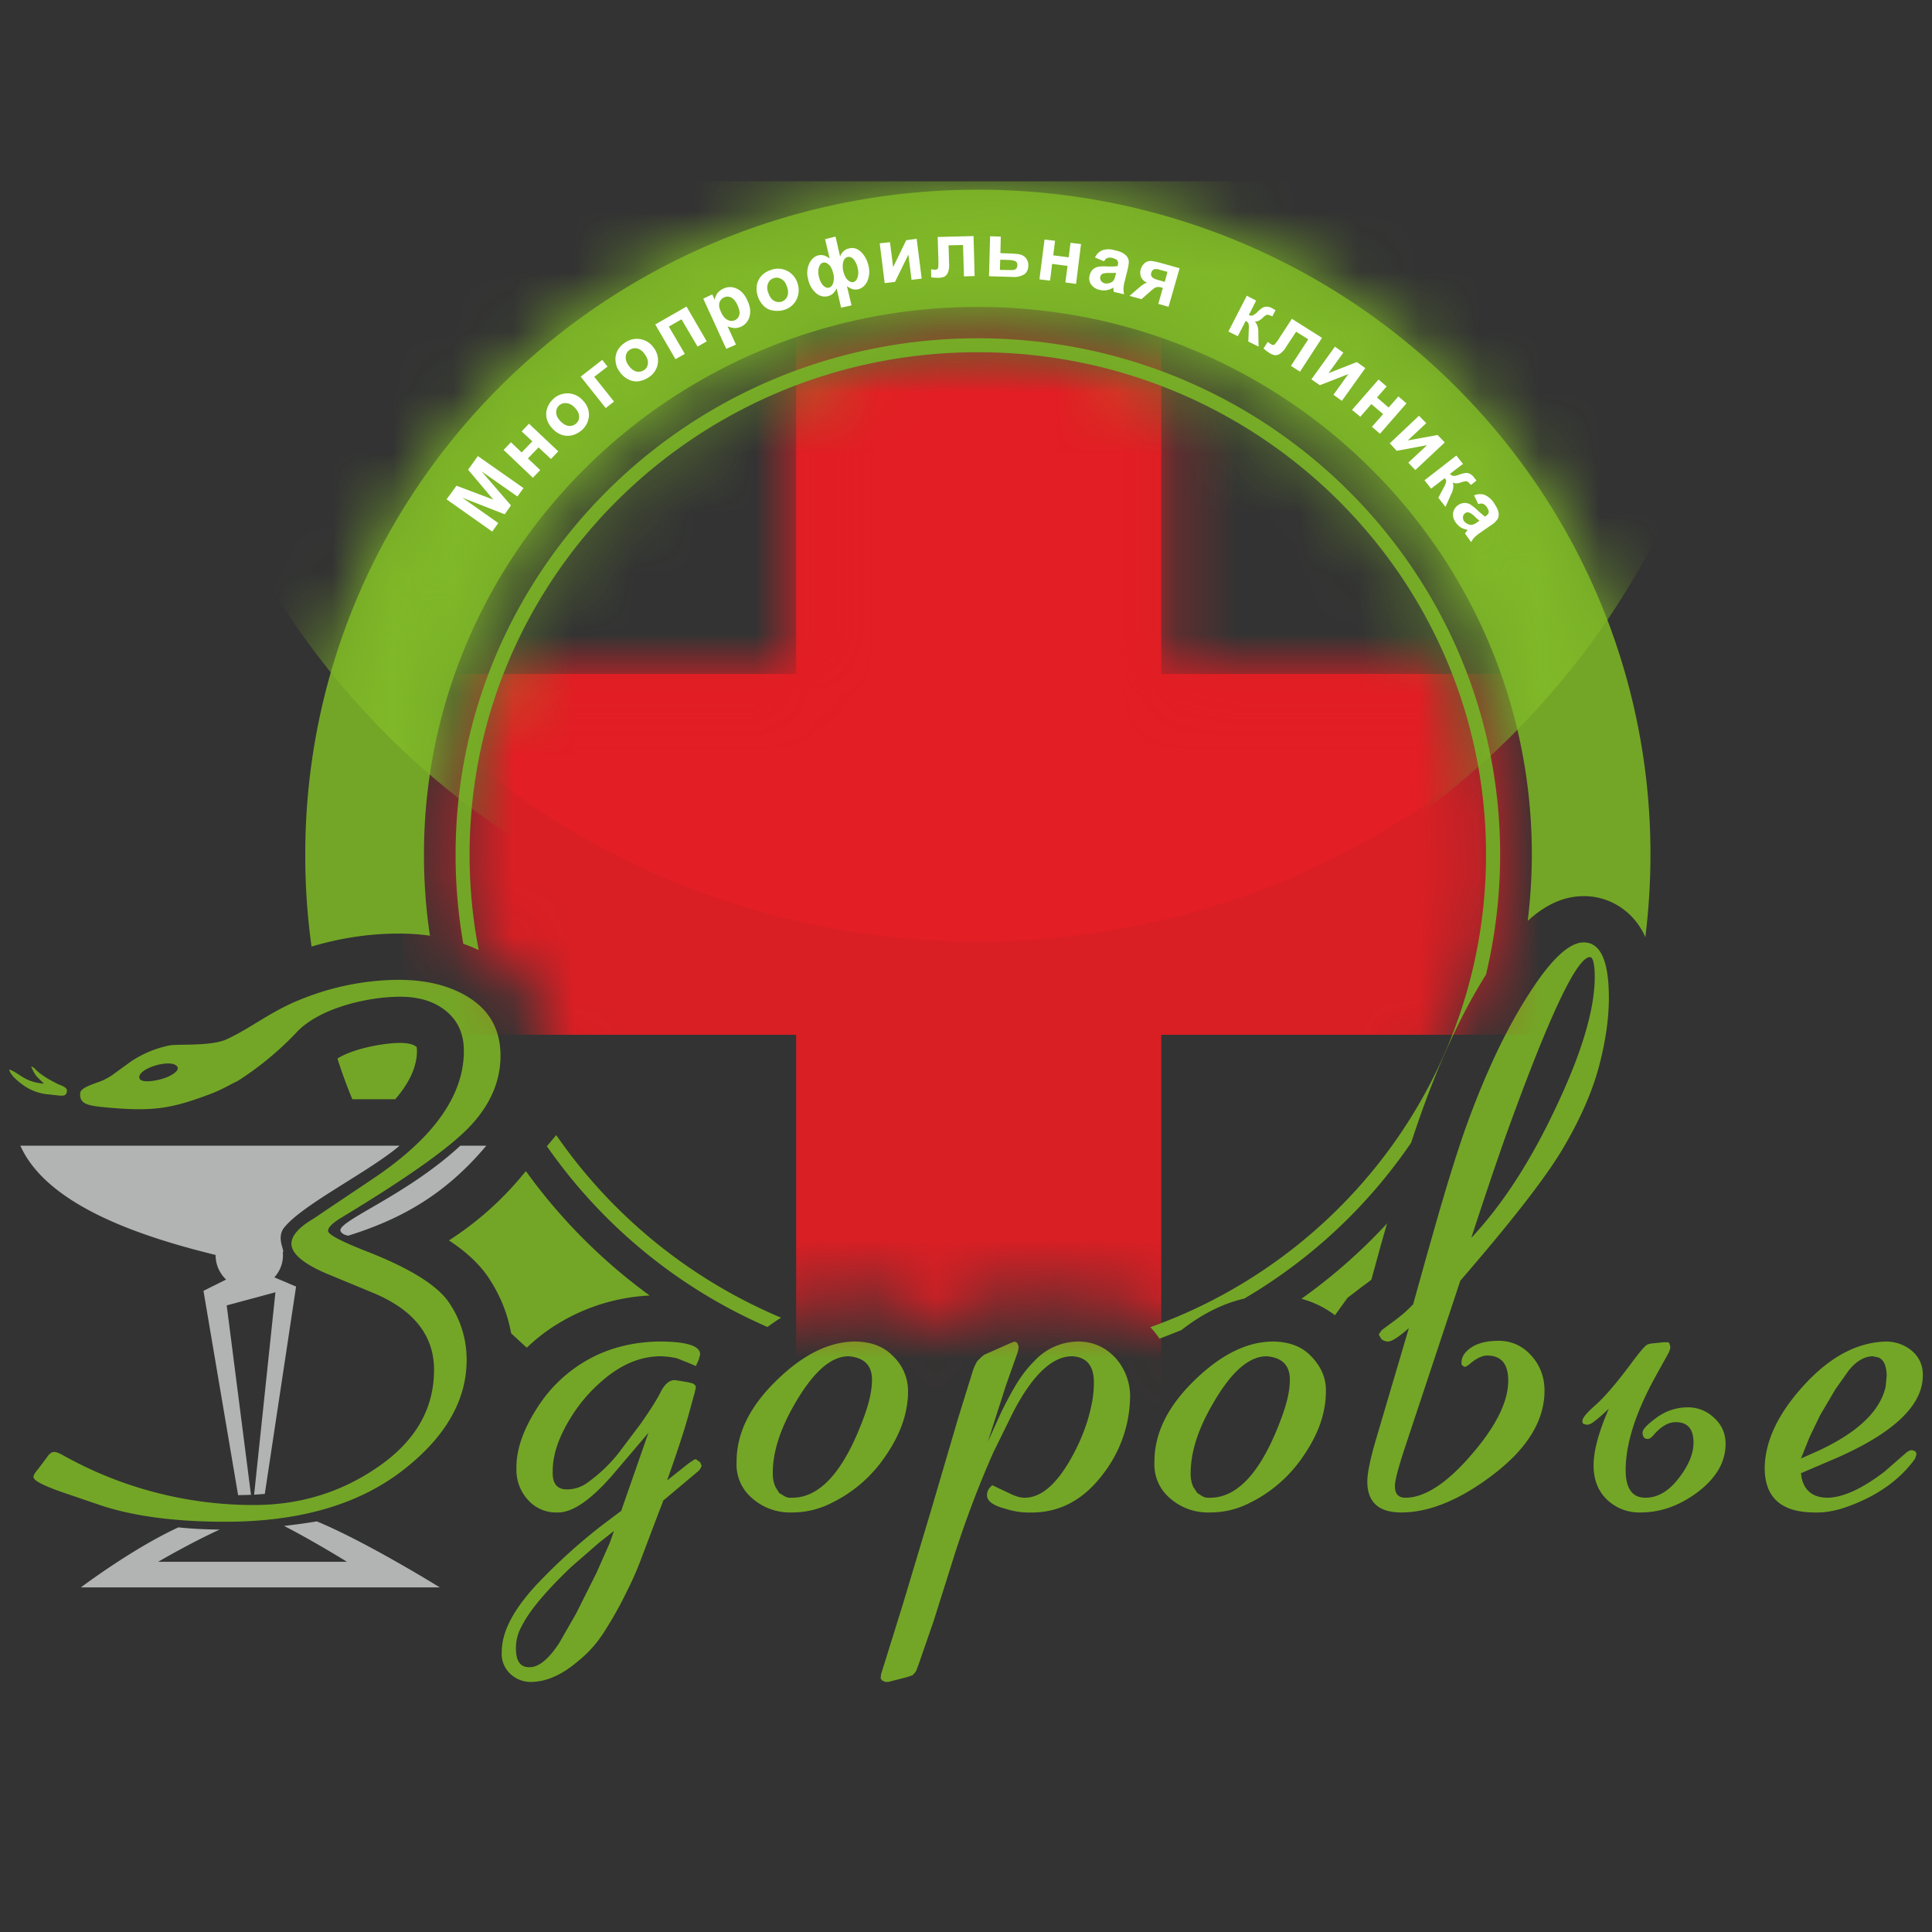 <?xml version="1.0" encoding="UTF-8"?> <svg xmlns="http://www.w3.org/2000/svg" width="32" height="32" fill="none"><rect width="100%" height="100%" fill="#333333" stroke="none"/><g clip-path="url(#a)"><path d="m10.74 23.732-.54.635c-.39.464-.713.69-.966.684a.623.623 0 0 1-.5-.22.734.734 0 0 1-.18-.512c-.005-.304.11-.641.351-1.012a2.35 2.35 0 0 1 .786-.759c.35-.208.753-.316 1.198-.328.479-.003.713.07.707.217l-.024.087-.046.102-.116-.05-.2-.079a1.38 1.38 0 0 0-.263-.033c-.341 0-.67.138-.987.419a2.543 2.543 0 0 0-.433.484c-.247.365-.372.693-.372.994-.01.205.067.308.232.308a.577.577 0 0 0 .36-.124 2.52 2.52 0 0 0 .502-.482l.363-.482c.15-.214.259-.385.326-.515.064-.132.14-.199.226-.208l.09.012.141.024.085.022.034.027.012.033-.018.084-.113.41c-.067.238-.183.593-.35 1.063l-.004-.006.366-.29.092-.062.027-.006.07.05.025.058a.204.204 0 0 1-.077.108l-.567.476.004.01-.067.171-.284.75a5.241 5.241 0 0 1-.244.56 6.31 6.31 0 0 1-.378.675c-.118.187-.262.35-.432.485-.262.226-.518.34-.768.346a.49.49 0 0 1-.366-.144.449.449 0 0 1-.131-.356c0-.33.192-.698.579-1.114a9.489 9.489 0 0 1 1.079-.979l.317-.238v.006l.454-1.301Zm-.573 1.632-.003-.003-.244.193-.454.395c-.424.403-.698.732-.823.982a.732.732 0 0 0-.097.4c.006.193.082.286.222.283.152.003.317-.13.494-.4l.28-.488.338-.675.22-.497.067-.19ZM12.2 24.22c-.003-.467.21-.91.643-1.337.448-.446.896-.666 1.332-.663.255.006.46.081.606.232a.797.797 0 0 1 .259.593c0 .356-.125.714-.378 1.078a2.261 2.261 0 0 1-.86.756c-.228.121-.463.175-.703.172a.941.941 0 0 1-.637-.232.73.73 0 0 1-.262-.6Zm.6.199a.51.51 0 0 0 .046.213l.06.097.09.054a.198.198 0 0 0 .121.024c.47.003.868-.446 1.198-1.352.085-.232.128-.434.128-.603 0-.238-.131-.367-.387-.388-.296 0-.592.265-.896.795-.244.422-.366.81-.36 1.16Zm3.758-.973c.079-.169.164-.329.253-.482.088-.15.192-.292.317-.416a.996.996 0 0 1 .716-.328c.25-.003.46.087.634.274a.953.953 0 0 1 .24.639 2.13 2.13 0 0 1-.454 1.289c-.323.427-.722.635-1.194.63a1.237 1.237 0 0 1-.402-.058c-.217-.054-.327-.133-.32-.238a.19.19 0 0 1 .04-.108l.045-.049.116.055.21.099c.08.036.15.054.207.054.268.003.521-.208.765-.635.177-.31.299-.63.36-.964.018-.103.027-.205.027-.31 0-.28-.122-.425-.366-.434-.323.003-.646.307-.963.91l-.335.68c-.259.585-.49 1.199-.692 1.85l-.298.945-.247.714-.04.106a.244.244 0 0 1-.07.081l-.08.027-.313.081h-.049l-.055-.024-.024-.033.006-.066.366-1.175.46-1.533.445-1.515.253-.816a.795.795 0 0 1 .073-.154l.06-.06.05-.042.442-.196.064-.024c.015.006.03.012.045.024l.022.057-.01.079-.2.566-.3.933.196-.433Zm2.563.774c-.003-.467.21-.91.643-1.337.45-.446.896-.666 1.335-.663.256.006.457.081.606.232.174.174.262.373.256.593 0 .356-.125.714-.378 1.078a2.275 2.275 0 0 1-.856.756c-.229.121-.463.175-.704.172a.943.943 0 0 1-.64-.232.73.73 0 0 1-.262-.6Zm.6.199c0 .075.015.147.046.213l.064.097.085.054a.198.198 0 0 0 .122.024c.47.003.869-.446 1.198-1.352.085-.232.128-.434.128-.603 0-.238-.128-.367-.384-.388-.296 0-.595.265-.896.795-.247.422-.366.81-.363 1.16Zm4.468-3.211-.911 2.744c-.116.35-.174.569-.174.662 0 .13.058.193.174.193.317 0 .682-.235 1.09-.708.41-.473.613-.882.613-1.232 0-.277-.116-.415-.35-.415-.082 0-.183.048-.296.147-.03.024-.058.04-.082.04l-.04-.03a.091.091 0 0 1-.006-.04c0-.093.052-.177.162-.25.107-.072.256-.111.454-.111.21 0 .39.081.536.24.146.16.223.356.223.585 0 .491-.278.949-.832 1.377-.555.427-1.07.641-1.542.641-.372 0-.561-.171-.561-.512 0-.135.046-.361.137-.675l.552-1.87h.003c-.168.15-.287.226-.35.226a.172.172 0 0 1-.11-.042l-.043-.076.049-.069c.042-.033.103-.078.18-.135.14-.1.255-.202.35-.305h-.006l.213-.765.11-.385c.222-.79.408-1.38.548-1.774.323-.895.67-1.627 1.04-2.2.365-.575.67-.86.91-.86.281 0 .418.307.418.921 0 .352-.058.738-.17 1.157-.116.421-.314.87-.6 1.35-.284.478-.848 1.2-1.686 2.17h-.003Zm.183-.711h.003c.515-.551.984-1.274 1.405-2.175.423-.894.634-1.611.634-2.141 0-.169-.019-.274-.052-.317l-.027-.012c-.22.003-.68.982-1.384 2.931-.14.392-.335.964-.58 1.714Zm2.276 2.834c-.1.097-.189.175-.274.235a.187.187 0 0 1-.085.033l-.064-.015a.073.073 0 0 1-.016-.045c0-.051.064-.13.192-.244.159-.135.372-.382.637-.74.128-.17.208-.266.247-.284a.314.314 0 0 1 .092-.021l.177-.018h.07c.006 0 .015.006.027.018l.015.057c0 .03-.012.063-.03.103l-.22.397c-.329.6-.49 1.112-.49 1.542 0 .305.11.458.326.458.204 0 .384-.105.551-.32.165-.213.247-.409.247-.592 0-.226-.097-.34-.295-.34-.122 0-.247.072-.372.22a.32.32 0 0 1-.061.053l-.03.006c-.055 0-.086-.036-.086-.108 0-.051.08-.136.235-.247a.86.86 0 0 1 .5-.169.62.62 0 0 1 .454.178c.125.114.186.259.186.428 0 .298-.153.56-.454.792-.302.229-.62.343-.951.343a.772.772 0 0 1-.561-.214c-.146-.141-.22-.328-.22-.566 0-.244.086-.557.253-.94Zm3.194 1.154c.05.21.19.32.427.322.256-.003.57-.147.942-.43l.353-.308a.178.178 0 0 1 .104-.051l.052.018a.074.074 0 0 1 .021.057l-.021.067c-.247.343-.604.599-1.064.774-.11.042-.216.075-.317.093a1.189 1.189 0 0 1-.29.024c-.539-.003-.81-.24-.82-.714-.002-.448.211-.91.64-1.382.43-.476.884-.72 1.363-.735.162 0 .308.051.43.15a.507.507 0 0 1 .186.407c.003.491-.467.946-1.411 1.364l-.607.26.012.084Zm-.012-.328.293-.13c.646-.301 1.018-.654 1.109-1.06l.018-.187c-.006-.166-.052-.265-.143-.298l-.091-.018c-.137.003-.269.081-.393.232l-.22.31-.256.434-.174.361-.143.356ZM5.01 16.542a4.362 4.362 0 0 1 1.594-.313c.494 0 .9.111 1.216.328.314.22.47.53.47.93 0 .405-.156.784-.473 1.133-.317.353-1.036.868-2.16 1.546-.147.09-.223.162-.223.22 0 .06.198.165.591.322.738.283 1.21.572 1.408.861.195.286.296.606.296.955 0 .684-.366 1.304-1.091 1.855-.732.552-1.698.826-2.908.826-.853 0-1.56-.097-2.115-.29l-.606-.207c-.305-.109-.454-.187-.454-.244 0-.03.024-.072.073-.127l.155-.207a.248.248 0 0 1 .067-.07l.043-.012c.037 0 .082.018.137.048a6.463 6.463 0 0 0 3.173.832c.765 0 1.456-.211 2.069-.639.613-.425.917-.958.917-1.6 0-.575-.344-1.005-1.033-1.285l-.676-.28c-.436-.175-.653-.353-.653-.525 0-.123.11-.256.327-.391.051-.03.13-.084.237-.157l.808-.542c.987-.666 1.484-1.367 1.484-2.102 0-.28-.097-.497-.29-.657-.191-.16-.447-.241-.764-.241-.543 0-1.357.19-1.728.602a5.227 5.227 0 0 1-.915.762c-.052.034-.097.055-.152.082a2.967 2.967 0 0 1-.31.15c-.65.247-.952.31-1.723.241-.344-.03-.49-.054-.472-.244.006-.081.2-.141.277-.171a.99.99 0 0 0 .302-.16l.262-.19c.201-.132.402-.217.637-.265.134-.027.676.015.932-.096.403-.178.747-.476 1.271-.678Zm-2.703 1.292c-.012.133.33.06.448.012.067-.027.265-.123.159-.201-.128-.094-.595.045-.607.19Zm-1.198.235c-.009.115-.1.076-.329.055a.825.825 0 0 1-.387-.145c-.08-.057-.225-.169-.24-.265.17.057.246.208.575.235-.012-.01-.006-.006-.024-.024-.1-.097-.122-.109-.189-.262.061.02.049.036.134.105.107.084.192.127.314.19.049.02.152.051.146.111Z" fill="#73A626"></path><path fill-rule="evenodd" clip-rule="evenodd" d="M5.248 25.199c.823.34 2.036 1.093 2.036 1.093H1.34s.853-.644 1.615-.994c.232.025.457.034.683.037-.476.216-1.018.533-1.018.533h3.127s-.555-.344-1.042-.594c.18-.02.36-.045.542-.075Zm1.371-6.223c-.505.43-1.59.964-1.907 1.35-.147.174.015.403-.028.412l.003.054a.542.542 0 0 1-.143.365l.36.153-.518 3.434c-.058.003-.12.01-.177.012l.353-3.352-.807.217.402 3.138c-.073.003-.143.003-.213.006L3.37 21.38l.375-.187a.554.554 0 0 1-.174-.4v-.007c-1.204-.295-2.786-.807-3.234-1.81H6.62Zm1.006 0h.43c-.689.822-1.43 1.223-2.289 1.491-.06-.012-.107-.036-.125-.075-.07-.163 1.079-.579 1.984-1.416Z" fill="#B2B3B3"></path><mask id="b" style="mask-type:luminance" maskUnits="userSpaceOnUse" x="7" y="5" width="19" height="18"><path d="M19.776 5.801c3.291 1.377 5.602 4.597 5.602 8.35 0 .37-.025.738-.067 1.096l-.007.006c.043-.361.068-.726.068-1.1 0-3.752-2.308-6.972-5.596-8.352Zm4.837 10.34c-.442.706-.784 1.492-1.064 2.272-.06.168-.119.343-.177.515a8.632 8.632 0 0 1-2.764 2.581 2.66 2.66 0 0 0-1.04.521c-.121.048-.24.097-.362.142a1.55 1.55 0 0 0-.155-.193 1.572 1.572 0 0 0-1.222-.524 1.682 1.682 0 0 0-.604.117.916.916 0 0 0-.231-.096l-.235-.057-.314.114-.555.25-.17.136-.144.15-.036.055c-.003.006-.01.012-.012.018a1.695 1.695 0 0 0-.195-.23c-.308-.306-.71-.454-1.15-.457-.554-.006-1.045.208-1.471.524a8.662 8.662 0 0 1-3.654-2.994l-.336.398.988-1.175h-.76c.077-.226.117-.467.117-.72 0-.639-.272-1.19-.802-1.557a2.413 2.413 0 0 0-.591-.298 8.476 8.476 0 0 1-.128-1.48c0-4.722 3.873-8.55 8.65-8.55 4.778 0 8.651 3.828 8.651 8.55 0 .684-.082 1.35-.234 1.989Zm-1.63 4.094-.01.033a9.196 9.196 0 0 1 .003-.006l.006-.027Z" fill="#fff"></path></mask><g mask="url(#b)"><path fill-rule="evenodd" clip-rule="evenodd" d="M13.187 17.139H6.665v-5.976h6.522V4.72h6.047v6.443h6.518v5.976h-6.518v6.446h-6.047v-6.446Z" fill="#DA1F24"></path><mask id="c" style="mask-type:luminance" maskUnits="userSpaceOnUse" x="7" y="5" width="19" height="18"><path d="M13.187 17.139H9.04a1.8 1.8 0 0 0-.774-1.208 2.413 2.413 0 0 0-.591-.298 8.476 8.476 0 0 1-.128-1.48c0-1.05.192-2.06.542-2.99h5.1V6.136a8.722 8.722 0 0 1 3.007-.533c1.07 0 2.094.192 3.039.542v5.018h5.068c.353.93.545 1.94.545 2.99 0 .684-.082 1.35-.234 1.989-.201.319-.378.653-.543.997h-4.836v5.024l-.028.009a1.55 1.55 0 0 0-.155-.193 1.572 1.572 0 0 0-1.222-.524 1.682 1.682 0 0 0-.604.117.916.916 0 0 0-.231-.096l-.235-.057-.314.114-.555.25-.17.136-.144.15-.036.055c-.003.006-.01.012-.012.018a1.695 1.695 0 0 0-.195-.23c-.308-.306-.71-.454-1.15-.457a2.193 2.193 0 0 0-.996.232v-4.548Zm11.673-5.976h.009a8.998 8.998 0 0 1 .442 4.084l-.007.006a8.928 8.928 0 0 0-.445-4.09Z" fill="#fff"></path></mask><g mask="url(#c)"><path fill-rule="evenodd" clip-rule="evenodd" d="M16.195-10.316c7.241 0 13.108 5.801 13.108 12.955s-5.867 12.955-13.108 12.955C8.957 15.594 3.09 9.793 3.09 2.639s5.867-12.955 13.105-12.955Z" fill="#E31E24"></path></g></g><path fill-rule="evenodd" clip-rule="evenodd" d="M8.466 22.084c.086.079.171.16.26.238.17-.165.359-.307.57-.43a3.211 3.211 0 0 1 1.465-.434 9.187 9.187 0 0 1-2.05-2.06l-.059.069a5.269 5.269 0 0 1-1.216 1.078c.256.169.482.365.64.594.198.289.33.608.39.945Zm4.246-.105c.073-.054.146-.105.225-.154a8.568 8.568 0 0 1-3.724-3.024l-.155.184a8.663 8.663 0 0 0 3.654 2.994Zm-6.876-3.771a8.496 8.496 0 0 1-.247-.675c.272-.172.784-.259 1.04-.259.079 0 .2.01.265.063.003 0 .003.003.006.003a.255.255 0 0 1 .006.067c0 .286-.152.56-.36.8h-.71Zm13.218 3.774c3.242-1.157 5.559-4.226 5.559-7.828 0-4.597-3.767-8.32-8.418-8.32-4.648 0-8.417 3.723-8.417 8.32 0 .542.051 1.069.152 1.584a1.894 1.894 0 0 0-.256-.105 8.475 8.475 0 0 1-.128-1.48c0-4.722 3.873-8.55 8.65-8.55 4.778 0 8.651 3.828 8.651 8.55 0 .684-.082 1.35-.234 1.989-.442.704-.784 1.49-1.064 2.27-.061.17-.119.344-.177.516a8.63 8.63 0 0 1-2.764 2.581c-.38.087-.728.277-1.04.521-.121.048-.24.096-.362.142a1.808 1.808 0 0 0-.152-.19ZM7.156 15.503a3.717 3.717 0 0 0-.552-.04c-.493 0-.975.076-1.444.215a10.91 10.91 0 0 1-.104-1.524c0-6.082 4.986-11.012 11.14-11.012 6.152 0 11.141 4.93 11.141 11.012 0 .463-.03.921-.085 1.37a1.126 1.126 0 0 0-.573-.587 1.085 1.085 0 0 0-.448-.094c-.36 0-.668.172-.927.41.043-.361.068-.726.068-1.1 0-5.008-4.109-9.069-9.177-9.069-5.065 0-9.173 4.06-9.173 9.07 0 .457.033.906.1 1.346l.034.003Zm15.826 4.732-.11.386-.158.575a2.512 2.512 0 0 1-.107.081c-.067.048-.13.1-.195.148l-.091.069-.21.29a1.609 1.609 0 0 0-.555-.272 9.15 9.15 0 0 0 1.42-1.25l.006-.027Z" fill="#73A626"></path><mask id="d" style="mask-type:luminance" maskUnits="userSpaceOnUse" x="5" y="3" width="23" height="20"><path d="M8.466 22.084c.086.079.171.16.26.238.17-.165.359-.307.57-.43a3.211 3.211 0 0 1 1.465-.434 9.187 9.187 0 0 1-2.05-2.06l-.059.069a5.269 5.269 0 0 1-1.216 1.078c.256.169.482.365.64.594.198.289.33.608.39.945Zm4.246-.105c.073-.054.146-.105.225-.154a8.568 8.568 0 0 1-3.724-3.024l-.155.184a8.663 8.663 0 0 0 3.654 2.994Zm-6.876-3.771a8.496 8.496 0 0 1-.247-.675c.272-.172.784-.259 1.04-.259.079 0 .2.01.265.063.003 0 .003.003.006.003a.255.255 0 0 1 .006.067c0 .286-.152.56-.36.8h-.71Zm13.218 3.774c3.242-1.157 5.559-4.226 5.559-7.828 0-4.597-3.767-8.32-8.418-8.32-4.648 0-8.417 3.723-8.417 8.32 0 .542.051 1.069.152 1.584a1.894 1.894 0 0 0-.256-.105 8.475 8.475 0 0 1-.128-1.48c0-4.722 3.873-8.55 8.65-8.55 4.778 0 8.651 3.828 8.651 8.55 0 .684-.082 1.35-.234 1.989-.442.704-.784 1.49-1.064 2.27-.061.17-.119.344-.177.516a8.63 8.63 0 0 1-2.764 2.581c-.38.087-.728.277-1.04.521-.121.048-.24.096-.362.142a1.808 1.808 0 0 0-.152-.19ZM7.156 15.503a3.717 3.717 0 0 0-.552-.04c-.493 0-.975.076-1.444.215a10.91 10.91 0 0 1-.104-1.524c0-6.082 4.986-11.012 11.14-11.012 6.152 0 11.141 4.93 11.141 11.012 0 .463-.03.921-.085 1.37a1.126 1.126 0 0 0-.573-.587 1.085 1.085 0 0 0-.448-.094c-.36 0-.668.172-.927.41.043-.361.068-.726.068-1.1 0-5.008-4.109-9.069-9.177-9.069-5.065 0-9.173 4.06-9.173 9.07 0 .457.033.906.1 1.346l.034.003Zm15.826 4.732-.11.386-.158.575a2.512 2.512 0 0 1-.107.081c-.067.048-.13.1-.195.148l-.091.069-.21.29a1.609 1.609 0 0 0-.555-.272 9.15 9.15 0 0 0 1.42-1.25l.006-.027Z" fill="#fff"></path></mask><g mask="url(#d)"><path fill-rule="evenodd" clip-rule="evenodd" d="M15.729-9.892c7.238 0 13.108 5.802 13.108 12.955 0 7.154-5.87 12.955-13.108 12.955S2.62 10.217 2.62 3.063c0-7.153 5.87-12.955 13.108-12.955Z" fill="#7FB828"></path></g><path d="m8.152 8.804-.755-.533.164-.226.61.23-.418-.495.162-.226.756.53-.101.139-.594-.416.487.564-.103.147-.701-.274.594.419-.1.141Zm.19-1.352.121-.127.177.169.177-.184-.177-.165.122-.127.485.458-.122.126-.205-.192-.176.183.204.193-.122.127-.485-.461Zm.804-.359a.36.36 0 0 1-.088-.15.31.31 0 0 1 .003-.175.378.378 0 0 1 .097-.154.344.344 0 0 1 .25-.099.344.344 0 0 1 .244.115c.07.072.103.153.103.247a.342.342 0 0 1-.11.24.395.395 0 0 1-.158.09.32.32 0 0 1-.176-.002.373.373 0 0 1-.165-.112Zm.137-.117c.046.048.092.075.14.078a.153.153 0 0 0 .122-.042.138.138 0 0 0 .046-.117c0-.046-.024-.094-.07-.142-.046-.048-.092-.072-.14-.075a.15.15 0 0 0-.122.039.145.145 0 0 0-.046.117c0 .049.024.094.07.142Zm.335-.738.357-.277.088.111-.22.169.327.41-.137.108-.415-.521Zm.643-.084a.317.317 0 0 1-.064-.163c-.009-.06 0-.117.025-.172a.355.355 0 0 1 .122-.138.338.338 0 0 1 .485.081.34.34 0 0 1 .066.26.323.323 0 0 1-.143.222.412.412 0 0 1-.168.07.288.288 0 0 1-.173-.028.383.383 0 0 1-.15-.132Zm.153-.097c.04.054.082.085.128.097.046.009.088 0 .125-.024a.138.138 0 0 0 .064-.112c.006-.045-.012-.096-.052-.15a.219.219 0 0 0-.125-.097.164.164 0 0 0-.125.024.138.138 0 0 0-.064.112c-.006.045.01.096.049.15Zm.439-.683.518-.296.335.576-.152.087-.266-.452-.21.12.265.452-.155.088-.335-.575Zm.795-.428.15-.07.039.09a.27.27 0 0 1 .046-.11.252.252 0 0 1 .1-.076.248.248 0 0 1 .217 0c.076.033.137.1.18.199.048.1.057.19.033.268a.253.253 0 0 1-.244.187.344.344 0 0 1-.119-.03l.14.304-.161.07-.381-.832Zm.293.22c.03.069.067.111.11.132a.135.135 0 0 0 .121.006.133.133 0 0 0 .073-.087c.013-.042 0-.096-.03-.163-.03-.066-.064-.105-.104-.126a.13.13 0 0 0-.116-.003.139.139 0 0 0-.079.09c-.012.042-.003.09.025.15Zm.61-.262a.376.376 0 0 1-.016-.175.313.313 0 0 1 .076-.16.367.367 0 0 1 .155-.096.332.332 0 0 1 .269.012.34.34 0 0 1 .173.202.353.353 0 0 1-.012.268.33.33 0 0 1-.2.175.403.403 0 0 1-.18.015.274.274 0 0 1-.162-.073.422.422 0 0 1-.104-.168Zm.176-.052c.021.064.052.106.094.13a.153.153 0 0 0 .22-.075c.018-.046.015-.097-.006-.16-.022-.063-.052-.105-.095-.126a.147.147 0 0 0-.128-.013.145.145 0 0 0-.091.088.201.201 0 0 0 .006.156Zm.939-.891.173-.042.076.331a.212.212 0 0 1 .058-.09.184.184 0 0 1 .095-.046c.07-.018.134.003.195.06.058.058.1.133.122.227a.393.393 0 0 1-.018.253c-.037.078-.089.123-.156.138a.188.188 0 0 1-.091-.003.28.28 0 0 1-.092-.051l.076.32-.173.038-.073-.319a.329.329 0 0 1-.064.087.207.207 0 0 1-.086.043.218.218 0 0 1-.198-.058.411.411 0 0 1-.125-.228.371.371 0 0 1 .021-.26c.037-.075.089-.117.15-.132a.2.2 0 0 1 .094.003.28.28 0 0 1 .092.051l-.076-.322Zm-.03.388c-.034.006-.056.034-.071.076a.28.28 0 0 0 0 .16c.012.06.037.108.067.14.03.034.064.046.098.04.033-.009.054-.033.07-.078a.292.292 0 0 0 0-.163c-.019-.07-.043-.12-.077-.144-.03-.028-.06-.037-.088-.03Zm.404-.093c-.036.01-.06.036-.073.081a.329.329 0 0 0 .003.163c.016.06.037.105.07.136.03.03.064.042.095.036.033-.01.055-.033.07-.082a.254.254 0 0 0 0-.15.321.321 0 0 0-.064-.142c-.03-.036-.064-.048-.1-.042Zm.53-.226.171-.018.052.413.217-.446.173-.024.083.66-.168.02-.052-.418-.222.452-.171.02-.082-.659Zm.96-.105.595-.015.018.662-.177.006-.015-.52-.24.005.009.298a.35.35 0 0 1-.022.16.15.15 0 0 1-.058.063.336.336 0 0 1-.103.018.925.925 0 0 1-.113-.009l-.003-.13h.03c.019.004.034.004.043.004.024-.003.04-.01.043-.027.006-.015.006-.057.006-.13l-.012-.385Zm.87-.012.176.006-.006.274.177.006c.07.003.125.009.161.02a.164.164 0 0 1 .092.067.188.188 0 0 1 .033.115c-.003.066-.024.111-.07.144a.344.344 0 0 1-.201.042l-.381-.012.018-.662Zm.16.557.168.003c.052.003.086-.006.101-.021a.08.08 0 0 0 .021-.057c.003-.034-.009-.055-.033-.07a.408.408 0 0 0-.134-.02l-.116-.004-.006.169Zm.741-.503.174.021-.03.241.256.033.03-.24.174.02-.082.66-.177-.024.036-.274-.256-.033-.033.277-.177-.021.085-.66Zm.985.361-.15-.063c.03-.06.074-.1.122-.12a.333.333 0 0 1 .204 0c.077.015.132.039.165.066a.172.172 0 0 1 .064.087c.01.03.006.082-.012.157l-.049.199a.532.532 0 0 0-.021.126c-.003.03.003.06.009.094l-.17-.04c-.004-.012-.004-.03-.007-.05v-.022a.286.286 0 0 1-.223.04.227.227 0 0 1-.146-.091.175.175 0 0 1-.024-.15.213.213 0 0 1 .049-.094.196.196 0 0 1 .088-.048c.037-.006.085-.01.146-.006a.96.96 0 0 0 .18-.006l.003-.015c.01-.034.006-.06-.009-.079-.012-.018-.043-.03-.088-.042a.128.128 0 0 0-.076.003c-.019.006-.037.024-.055.054Zm.198.19c-.025.003-.061.003-.11.003a.384.384 0 0 0-.104.01.07.07 0 0 0-.045.05.082.082 0 0 0 .012.07c.012.02.034.033.06.042a.158.158 0 0 0 .098-.012.102.102 0 0 0 .055-.045c.01-.015.016-.043.028-.082l.006-.036Zm1.054-.075-.183.638-.17-.048.076-.265-.015-.003c-.037-.012-.064-.015-.086-.009a.156.156 0 0 0-.073.042l-.015.012-.165.145-.198-.054.174-.151c.052-.042.091-.066.122-.066a.175.175 0 0 1-.1-.085.186.186 0 0 1-.01-.141.211.211 0 0 1 .061-.097.156.156 0 0 1 .095-.039c.036 0 .085.01.152.027l.335.094Zm-.2.06-.123-.033a.178.178 0 0 0-.1-.01c-.022.01-.037.028-.046.055-.01.03-.003.054.012.072.018.021.049.037.098.049l.113.033.045-.166Zm1.313.395.155.081-.122.24c.028.01.049.013.067.004a.269.269 0 0 0 .083-.063c.051-.049.091-.076.125-.079a.179.179 0 0 1 .106.021.616.616 0 0 1 .061.037l-.052.102c-.042-.021-.07-.03-.085-.027-.015 0-.043.018-.076.051-.046.045-.092.066-.131.06.042.04.064.106.06.196v.012l.004.208-.17-.084.008-.211a.221.221 0 0 0-.006-.088c-.006-.018-.021-.03-.046-.042l-.13.253-.156-.078.305-.593Zm.746.382.5.316-.365.56-.15-.096.287-.44-.201-.126-.165.25a.337.337 0 0 1-.11.12.147.147 0 0 1-.082.019.269.269 0 0 1-.095-.043.673.673 0 0 1-.088-.069l.07-.108c.003.003.012.006.024.018.016.009.028.018.037.024.018.012.037.012.049.003a.586.586 0 0 0 .08-.106l.21-.322Zm.713.461.14.1-.246.34.47-.184.14.1-.388.542-.14-.1.247-.343-.472.184-.14-.097.39-.542Zm.723.545.134.115-.159.183.192.166.162-.184.134.115-.439.503-.134-.115.186-.21-.195-.166-.183.21-.137-.114.439-.503Zm.67.6.12.123-.306.286.494-.09.119.123-.488.458-.116-.123.311-.29-.503.094-.115-.124.484-.457Zm.619.66.11.138-.217.165c.022.022.043.034.061.034a.334.334 0 0 0 .104-.025c.067-.024.113-.03.146-.018.03.01.061.03.085.064.01.012.025.03.043.057l-.091.072c-.03-.036-.052-.057-.067-.06-.016-.006-.046 0-.092.015-.06.024-.11.024-.143 0 .021.054.012.12-.027.202a.022.022 0 0 0-.006.012l-.086.193-.119-.151.1-.187a.357.357 0 0 0 .031-.084c0-.015-.009-.033-.024-.054l-.226.174-.11-.138.528-.41Zm.363.803-.07-.144a.242.242 0 0 1 .17-.01.35.35 0 0 1 .156.13c.045.067.07.118.079.16a.18.18 0 0 1-.012.108.362.362 0 0 1-.116.109l-.168.117a.758.758 0 0 0-.103.082.44.44 0 0 0-.055.078l-.1-.142c.005-.012.018-.027.03-.045.009-.006.012-.012.015-.015a.414.414 0 0 1-.113-.039.337.337 0 0 1-.082-.078.227.227 0 0 1-.049-.163.203.203 0 0 1 .18-.166.19.19 0 0 1 .1.021c.03.019.07.049.116.09.061.058.107.097.134.115l.016-.012c.027-.018.042-.039.045-.06.003-.024-.009-.054-.036-.09a.117.117 0 0 0-.058-.049c-.021-.009-.049-.006-.08.003Zm.02.275a1.043 1.043 0 0 1-.084-.073.3.3 0 0 0-.083-.06.072.072 0 0 0-.07.009.08.08 0 0 0-.036.06.108.108 0 0 0 .018.073.17.17 0 0 0 .08.054.102.102 0 0 0 .072 0 .248.248 0 0 0 .073-.042l.03-.021Z" fill="#fff"></path></g><defs><clipPath id="a"><path fill="#fff" transform="translate(0 3)" d="M0 0h32v25H0z"></path></clipPath></defs></svg> 